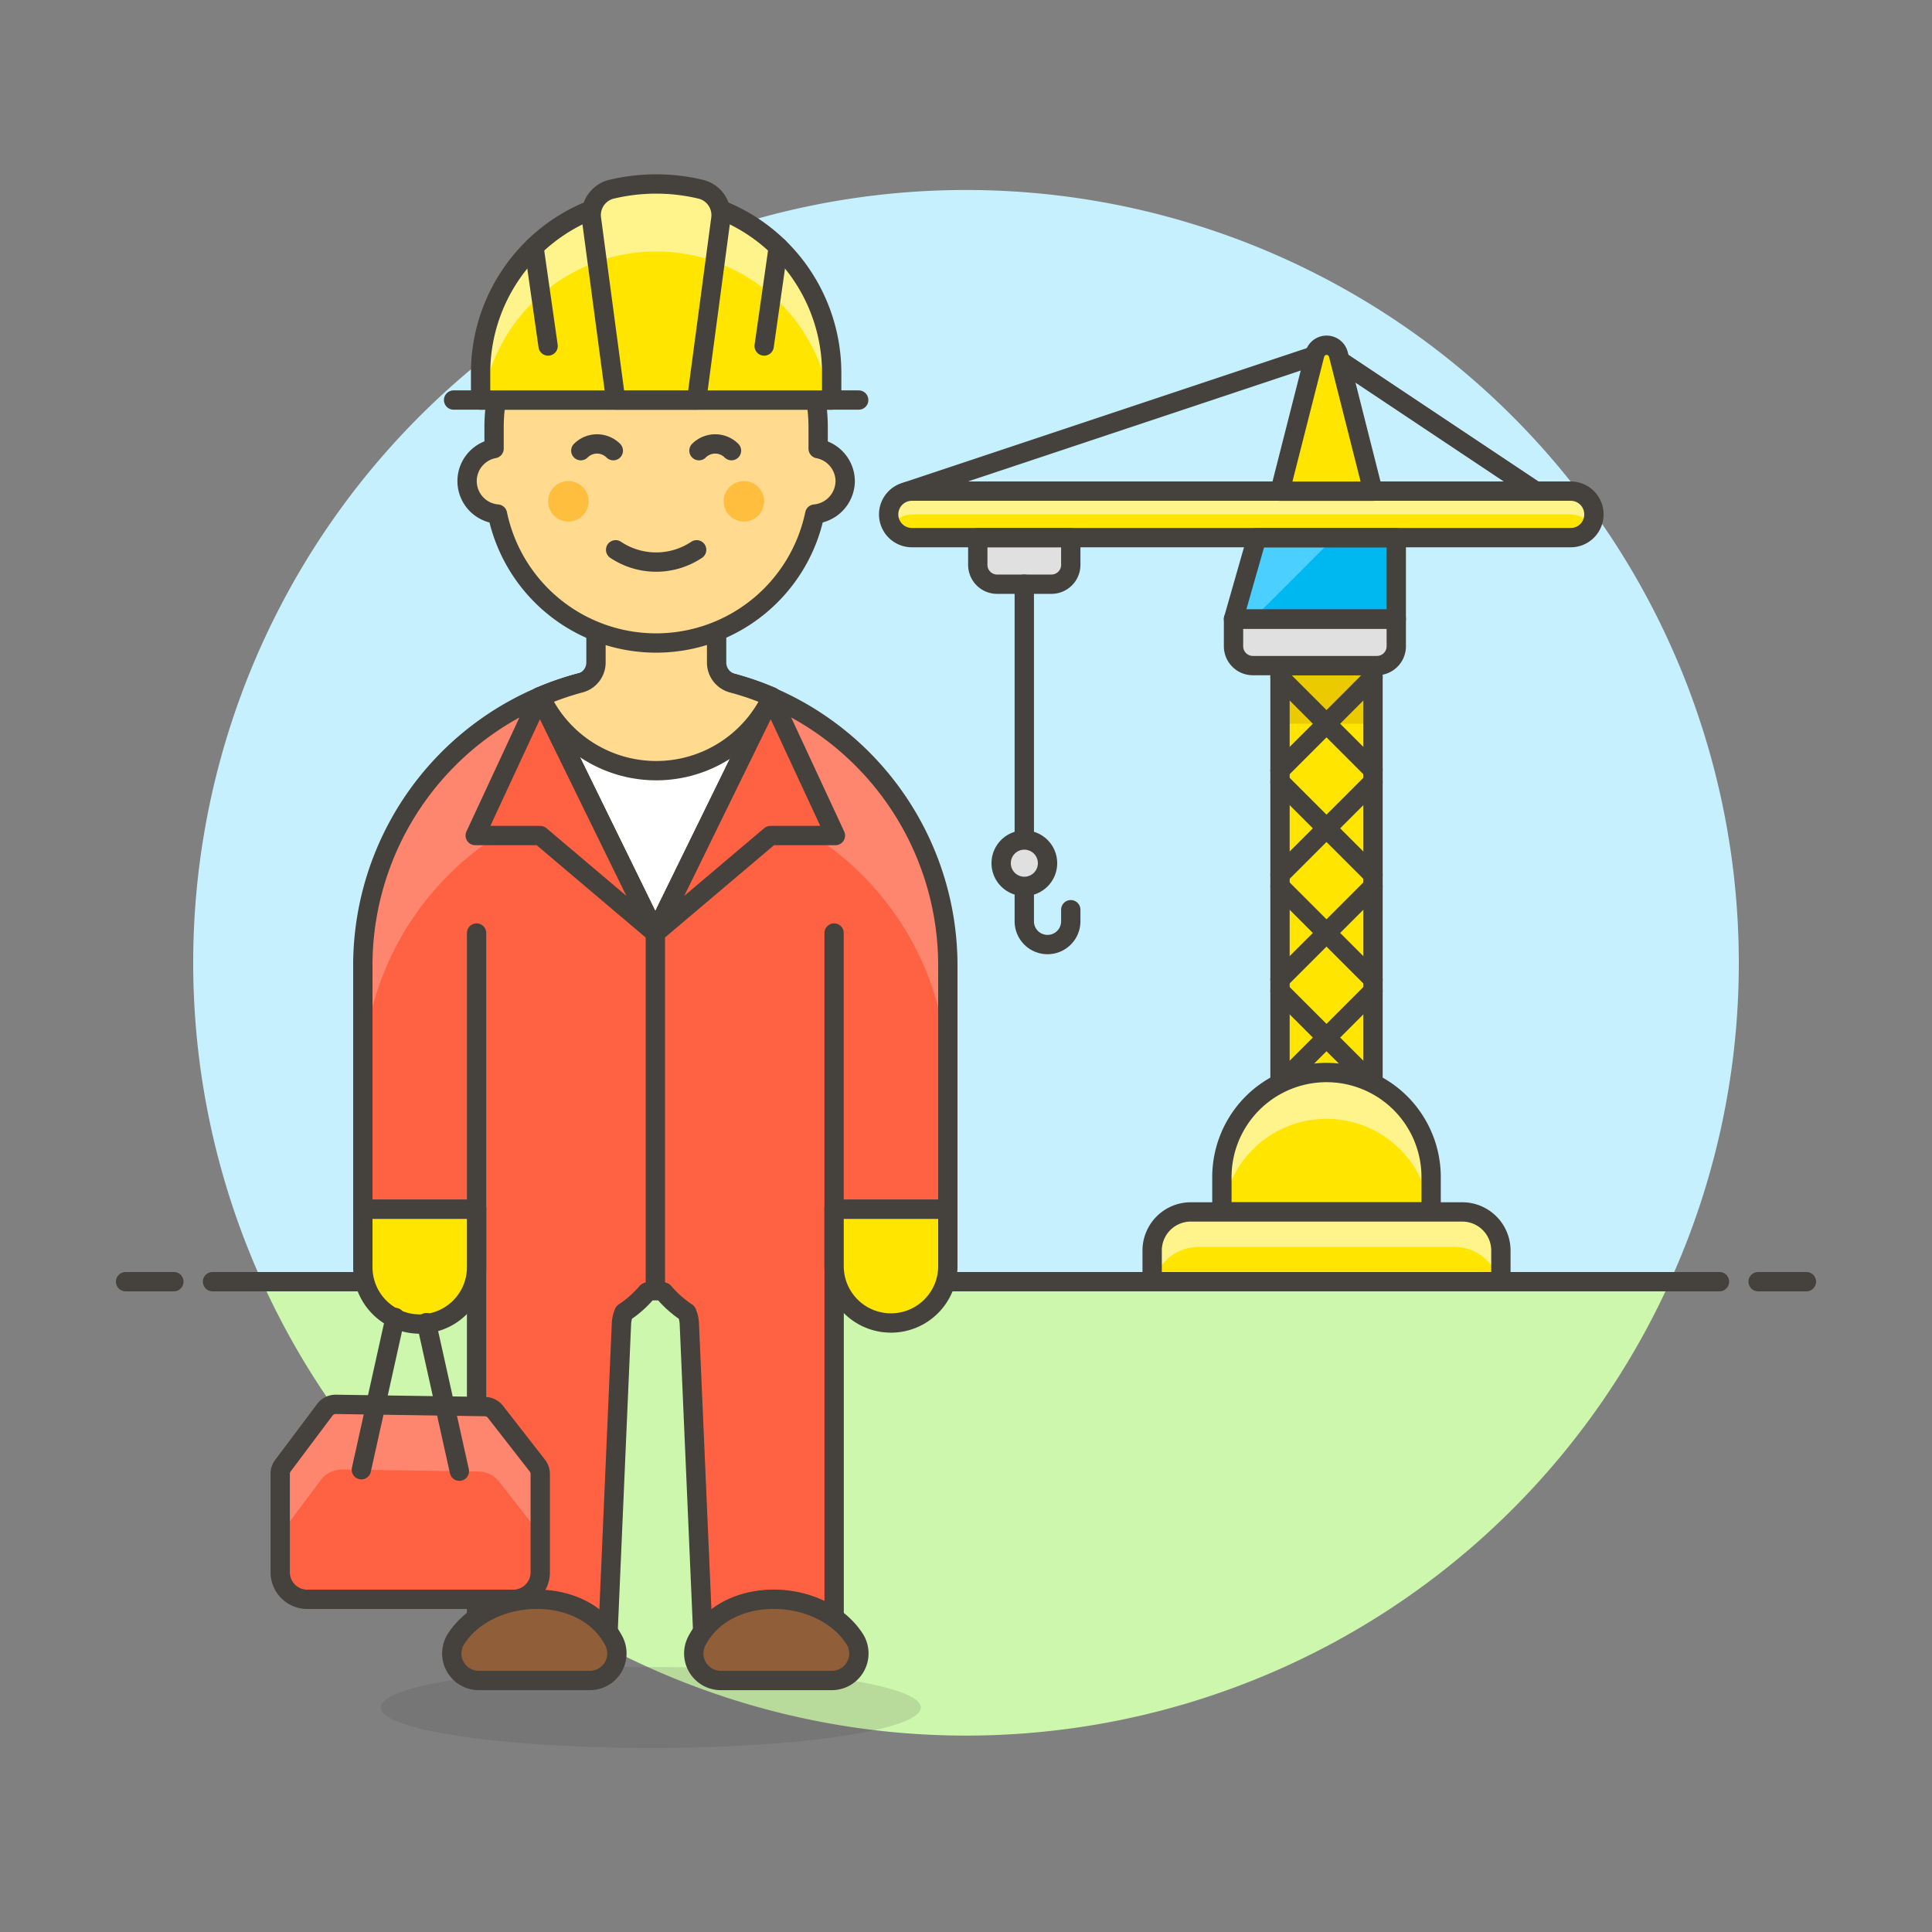 <svg xmlns="http://www.w3.org/2000/svg" viewBox="0 0 100 100"><rect x="0" y="0" width="100" height="100" fill="#808080" stroke="none"/><g class="nc-icon-wrapper"><defs/><path class="a" d="M90 49.839a40 40 0 1 0-76.436 16.5h72.872A39.841 39.841 0 0 0 90 49.839z" style="" fill="#c7f0ff"/><path class="b" d="M13.564 66.339a40 40 0 0 0 72.872 0z" style="" fill="#ccf7ad"/><g><path class="c" d="M11 66.339h78" fill="none" stroke="#45413c" stroke-linecap="round" stroke-linejoin="round"/><path class="c" d="M6.5 66.339H9" fill="none" stroke="#45413c" stroke-linecap="round" stroke-linejoin="round"/><path class="c" d="M91 66.339h2.5" fill="none" stroke="#45413c" stroke-linecap="round" stroke-linejoin="round"/></g><g><path class="c" d="M47 25.425l21.66-7.22" fill="none" stroke="#45413c" stroke-linecap="round" stroke-linejoin="round"/><path class="c" d="M79.49 25.425l-10.83-7.22" fill="none" stroke="#45413c" stroke-linecap="round" stroke-linejoin="round"/><path class="d" d="M65.05 27.832l-1.203 4.211h8.424v-4.211H65.05z" style="" fill="#00b8f0"/><path class="e" d="M65.05 27.832l-1.203 4.211h.997l4.212-4.211H65.05z" style="" fill="#4acfff"/><path class="f" d="M82.5 26.628a1.2 1.2 0 0 1-1.2 1.2H47.2a1.2 1.2 0 0 1 0-2.407h34.1a1.2 1.2 0 0 1 1.2 1.207z" style="" fill="#ffe500"/><path class="g" d="M47.2 26.628h34.1a1.207 1.207 0 0 1 1.043.6 1.2 1.2 0 0 0-1.043-1.8H47.2a1.2 1.2 0 0 0-1.042 1.8 1.2 1.2 0 0 1 1.042-.6z" style="" fill="#fff48c"/><path class="c" d="M82.5 26.628a1.2 1.2 0 0 1-1.2 1.2H47.2a1.2 1.2 0 0 1 0-2.407h34.1a1.2 1.2 0 0 1 1.2 1.207z" fill="none" stroke="#45413c" stroke-linecap="round" stroke-linejoin="round"/><path class="f" d="M66.253 34.451h4.814v23.465h-4.814z" style="" fill="#ffe500"/><path class="h" d="M66.253 34.451h4.814v3.008h-4.814z" style="" fill="#ebcb00"/><path class="c" d="M66.253 34.451h4.814v23.465h-4.814z" fill="none" stroke="#45413c" stroke-linecap="round" stroke-linejoin="round"/><path class="i" d="M71.066 25.425h-4.813l1.8-7.079a.63.63 0 0 1 1.222 0z" stroke="#45413c" stroke-linecap="round" stroke-linejoin="round" fill="#ffe500"/><path class="j" d="M63.847 33.451a1 1 0 0 0 1 1h6.424a1 1 0 0 0 1-1v-1.408h-8.424z" stroke="#45413c" stroke-linecap="round" stroke-linejoin="round" fill="#e0e0e0"/><path class="c" d="M65.05 27.832l-1.203 4.211h8.424v-4.211H65.05z" fill="none" stroke="#45413c" stroke-linecap="round" stroke-linejoin="round"/><path class="j" d="M55.423 29.238a1 1 0 0 1-1 1H51.61a1 1 0 0 1-1-1v-1.406h4.813z" stroke="#45413c" stroke-linecap="round" stroke-linejoin="round" fill="#e0e0e0"/><path class="c" d="M53.017 30.238v17.449a1.2 1.2 0 0 0 2.406 0v-.6" fill="none" stroke="#45413c" stroke-linecap="round" stroke-linejoin="round"/><path class="j" d="M54.22 44.679a1.2 1.2 0 1 1-1.2-1.2 1.2 1.2 0 0 1 1.2 1.2z" stroke="#45413c" stroke-linecap="round" stroke-linejoin="round" fill="#e0e0e0"/><path class="c" d="M66.253 45.882l4.813 4.814" fill="none" stroke="#45413c" stroke-linecap="round" stroke-linejoin="round"/><path class="c" d="M71.066 45.882l-4.813 4.814" fill="none" stroke="#45413c" stroke-linecap="round" stroke-linejoin="round"/><path class="c" d="M66.253 51.297l4.813 4.813" fill="none" stroke="#45413c" stroke-linecap="round" stroke-linejoin="round"/><path class="c" d="M71.066 51.297l-4.813 4.813" fill="none" stroke="#45413c" stroke-linecap="round" stroke-linejoin="round"/><path class="c" d="M66.253 40.467l4.813 4.813" fill="none" stroke="#45413c" stroke-linecap="round" stroke-linejoin="round"/><path class="c" d="M71.066 40.467l-4.813 4.813" fill="none" stroke="#45413c" stroke-linecap="round" stroke-linejoin="round"/><path class="c" d="M66.253 35.052l4.813 4.814" fill="none" stroke="#45413c" stroke-linecap="round" stroke-linejoin="round"/><path class="c" d="M71.066 35.052l-4.813 4.814" fill="none" stroke="#45413c" stroke-linecap="round" stroke-linejoin="round"/><path class="f" d="M74.075 62.729h-10.83v-1.8a5.415 5.415 0 0 1 10.83 0z" style="" fill="#ffe500"/><path class="g" d="M68.66 55.509a5.415 5.415 0 0 0-5.415 5.415v1.8h.061a5.385 5.385 0 0 1 10.709 0h.06v-1.8a5.415 5.415 0 0 0-5.415-5.415z" style="" fill="#fff48c"/><path class="c" d="M74.075 62.729h-10.83v-1.8a5.415 5.415 0 0 1 10.83 0z" fill="none" stroke="#45413c" stroke-linecap="round" stroke-linejoin="round"/><path class="f" d="M77.686 66.339H59.635v-1.61a2 2 0 0 1 2-2h14.051a2 2 0 0 1 2 2z" style="" fill="#ffe500"/><path class="g" d="M77.686 64.729a2 2 0 0 0-2-2H61.635a2 2 0 0 0-2 2v1.61h.085a2.4 2.4 0 0 1 2.322-1.8h13.236a2.4 2.4 0 0 1 2.322 1.8h.086z" style="" fill="#fff48c"/><path class="c" d="M77.686 66.339H59.635v-1.61a2 2 0 0 1 2-2h14.051a2 2 0 0 1 2 2z" fill="none" stroke="#45413c" stroke-linecap="round" stroke-linejoin="round"/><g><path class="k" d="M33.921 34.837A15.141 15.141 0 0 0 18.78 49.976v12.615h5.888v23.55H31.4l.768-17.664a1.729 1.729 0 0 1 .131-.542 5.55 5.55 0 0 0 1.188-1.053 1.161 1.161 0 0 1 .872 0 5.6 5.6 0 0 0 1.188 1.053 1.729 1.729 0 0 1 .131.542l.768 17.664h6.729v-23.55h5.885V49.976a15.14 15.14 0 0 0-15.139-15.139z" style="" fill="#ff6242"/><ellipse class="l" cx="33.683" cy="88.38" rx="13.978" ry="2.097" fill="#45413c" opacity="0.15"/><path class="m" d="M33.921 34.837A15.141 15.141 0 0 0 18.78 49.976v6.016a15.14 15.14 0 0 1 30.28 0v-6.016a15.14 15.14 0 0 0-15.139-15.139z" style="" fill="#ff866e"/><path class="c" d="M33.921 34.837A15.141 15.141 0 0 0 18.78 49.976v12.615h5.888v23.55H31.4l.768-17.664a1.729 1.729 0 0 1 .131-.542 5.55 5.55 0 0 0 1.188-1.053 1.161 1.161 0 0 1 .872 0 5.6 5.6 0 0 0 1.188 1.053 1.729 1.729 0 0 1 .131.542l.768 17.664h6.729v-23.55h5.885V49.976a15.14 15.14 0 0 0-15.139-15.139z" fill="none" stroke="#45413c" stroke-linecap="round" stroke-linejoin="round"/><path class="n" d="M23.61 84.82a1.4 1.4 0 0 0 1.17 2.162h5.754a1.4 1.4 0 0 0 1.242-2.04c-1.528-2.948-6.423-2.784-8.166-.122z" stroke="#45413c" stroke-linecap="round" stroke-linejoin="round" fill="#915e3a"/><path class="n" d="M44.23 84.82a1.4 1.4 0 0 1-1.17 2.162h-5.754a1.4 1.4 0 0 1-1.242-2.04c1.528-2.948 6.424-2.784 8.166-.122z" stroke="#45413c" stroke-linecap="round" stroke-linejoin="round" fill="#915e3a"/><path class="o" d="M43.172 62.591V48.293" stroke="#45413c" stroke-linecap="round" stroke-linejoin="round" fill="#00b8f0"/><path class="o" d="M24.668 62.591V48.293" stroke="#45413c" stroke-linecap="round" stroke-linejoin="round" fill="#00b8f0"/><path class="p" d="M33.919 48.293l5.987-12.226a15.175 15.175 0 0 0-11.972 0z" stroke="#45413c" stroke-linecap="round" stroke-linejoin="round" fill="#fff"/><path class="q" d="M27.961 43.248l5.958 5.045-5.985-12.225-3.337 7.18h3.364z" stroke="#45413c" stroke-linecap="round" stroke-linejoin="round" fill="#ff6242"/><path class="q" d="M39.878 43.248l-5.959 5.045 5.985-12.225 3.337 7.18h-3.363z" stroke="#45413c" stroke-linecap="round" stroke-linejoin="round" fill="#ff6242"/><path class="o" d="M33.921 66.797V48.293" stroke="#45413c" stroke-linecap="round" stroke-linejoin="round" fill="#00b8f0"/><path class="i" d="M43.172 65.534a2.944 2.944 0 1 0 5.888 0v-2.943h-5.888z" stroke="#45413c" stroke-linecap="round" stroke-linejoin="round" fill="#ffe500"/><path class="i" d="M24.668 65.534a2.944 2.944 0 1 1-5.887 0v-2.943h5.887z" stroke="#45413c" stroke-linecap="round" stroke-linejoin="round" fill="#ffe500"/><path class="k" d="M27.813 75.859l-2.169-2.784a.7.7 0 0 0-.541-.27l-7.719-.116a.7.7 0 0 0-.57.28l-2.17 2.893a.7.7 0 0 0-.14.419v5.1a1.4 1.4 0 0 0 1.4 1.4h10.659a1.4 1.4 0 0 0 1.4-1.4v-5.093a.7.7 0 0 0-.15-.429z" style="" fill="#ff6242"/><path class="m" d="M25.1 72.805l-7.719-.116a.7.7 0 0 0-.57.28l-2.17 2.893a.7.7 0 0 0-.14.419v3.132l2.1-2.8a1.382 1.382 0 0 1 1.128-.553l7.041.105a1.382 1.382 0 0 1 1.072.534l2.115 2.715v-3.126a.7.7 0 0 0-.148-.429l-2.169-2.784a.7.7 0 0 0-.54-.27z" style="" fill="#ff866e"/><path class="c" d="M27.813 75.859l-2.169-2.784a.7.7 0 0 0-.541-.27l-7.719-.116a.7.7 0 0 0-.57.28l-2.17 2.893a.7.7 0 0 0-.14.419v5.1a1.4 1.4 0 0 0 1.4 1.4h10.659a1.4 1.4 0 0 0 1.4-1.4v-5.093a.7.7 0 0 0-.15-.429z" fill="none" stroke="#45413c" stroke-linecap="round" stroke-linejoin="round"/><path class="c" d="M18.704 76.073l1.751-7.881" fill="none" stroke="#45413c" stroke-linecap="round" stroke-linejoin="round"/><path class="c" d="M23.777 76.149l-1.708-7.691" fill="none" stroke="#45413c" stroke-linecap="round" stroke-linejoin="round"/><path class="r" d="M37.907 35.358a1.1 1.1 0 0 1-.815-1.066v-5.813h-6.244v5.811a1.1 1.1 0 0 1-.816 1.064 14.94 14.94 0 0 0-2.052.714 6.6 6.6 0 0 0 11.973 0 14.913 14.913 0 0 0-2.046-.71z" stroke="#45413c" stroke-linecap="round" stroke-linejoin="round" fill="#ffda8f"/><g><path class="r" d="M43.747 24.9a1.723 1.723 0 0 0-1.4-1.677V22.1a8.387 8.387 0 1 0-16.774 0v1.119a1.712 1.712 0 0 0 .176 3.389 8.388 8.388 0 0 0 16.422 0 1.731 1.731 0 0 0 1.576-1.708z" stroke="#45413c" stroke-linecap="round" stroke-linejoin="round" fill="#ffda8f"/><circle class="s" cx="29.419" cy="25.948" r="1.048" style="" fill="#ffbe3d"/><circle class="s" cx="38.505" cy="25.948" r="1.048" style="" fill="#ffbe3d"/><path class="c" d="M31.865 28.458a3.777 3.777 0 0 0 4.193 0" fill="none" stroke="#45413c" stroke-linecap="round" stroke-linejoin="round"/><g><path class="c" d="M23.478 20.706h20.968" fill="none" stroke="#45413c" stroke-linecap="round" stroke-linejoin="round"/><path class="f" d="M43.048 19.308a9.086 9.086 0 1 0-18.172 0v1.4h18.172z" style="" fill="#ffe500"/><path class="g" d="M33.962 10.222a9.086 9.086 0 0 0-9.086 9.086v1.4h.118a9.075 9.075 0 0 1 17.936 0h.118v-1.4a9.086 9.086 0 0 0-9.086-9.086z" style="" fill="#fff48c"/><path class="c" d="M43.048 19.308a9.086 9.086 0 1 0-18.172 0v1.4h18.172z" fill="none" stroke="#45413c" stroke-linecap="round" stroke-linejoin="round"/><path class="f" d="M36.058 20.706h-4.193l-1.249-9.369a1.38 1.38 0 0 1 .986-1.53 9.935 9.935 0 0 1 4.719 0 1.382 1.382 0 0 1 .987 1.53z" style="" fill="#ffe500"/><path class="g" d="M36.321 9.807a9.931 9.931 0 0 0-4.718 0 1.38 1.38 0 0 0-.987 1.53l.294 2.206a9.111 9.111 0 0 1 6.1 0l.3-2.207a1.382 1.382 0 0 0-.989-1.529z" style="" fill="#fff48c"/><path class="c" d="M36.058 20.706h-4.193l-1.249-9.369a1.38 1.38 0 0 1 .986-1.53 9.935 9.935 0 0 1 4.719 0 1.382 1.382 0 0 1 .987 1.53z" fill="none" stroke="#45413c" stroke-linecap="round" stroke-linejoin="round"/><path class="c" d="M40.285 12.784l-.732 5.126" fill="none" stroke="#45413c" stroke-linecap="round" stroke-linejoin="round"/><path class="c" d="M27.638 12.784l.732 5.126" fill="none" stroke="#45413c" stroke-linecap="round" stroke-linejoin="round"/></g></g><g><path class="c" d="M37.861 23.326a1.191 1.191 0 0 0-1.683 0" fill="none" stroke="#45413c" stroke-linecap="round" stroke-linejoin="round"/><path class="c" d="M31.745 23.326a1.19 1.19 0 0 0-1.682 0" fill="none" stroke="#45413c" stroke-linecap="round" stroke-linejoin="round"/></g></g></g></g></svg>